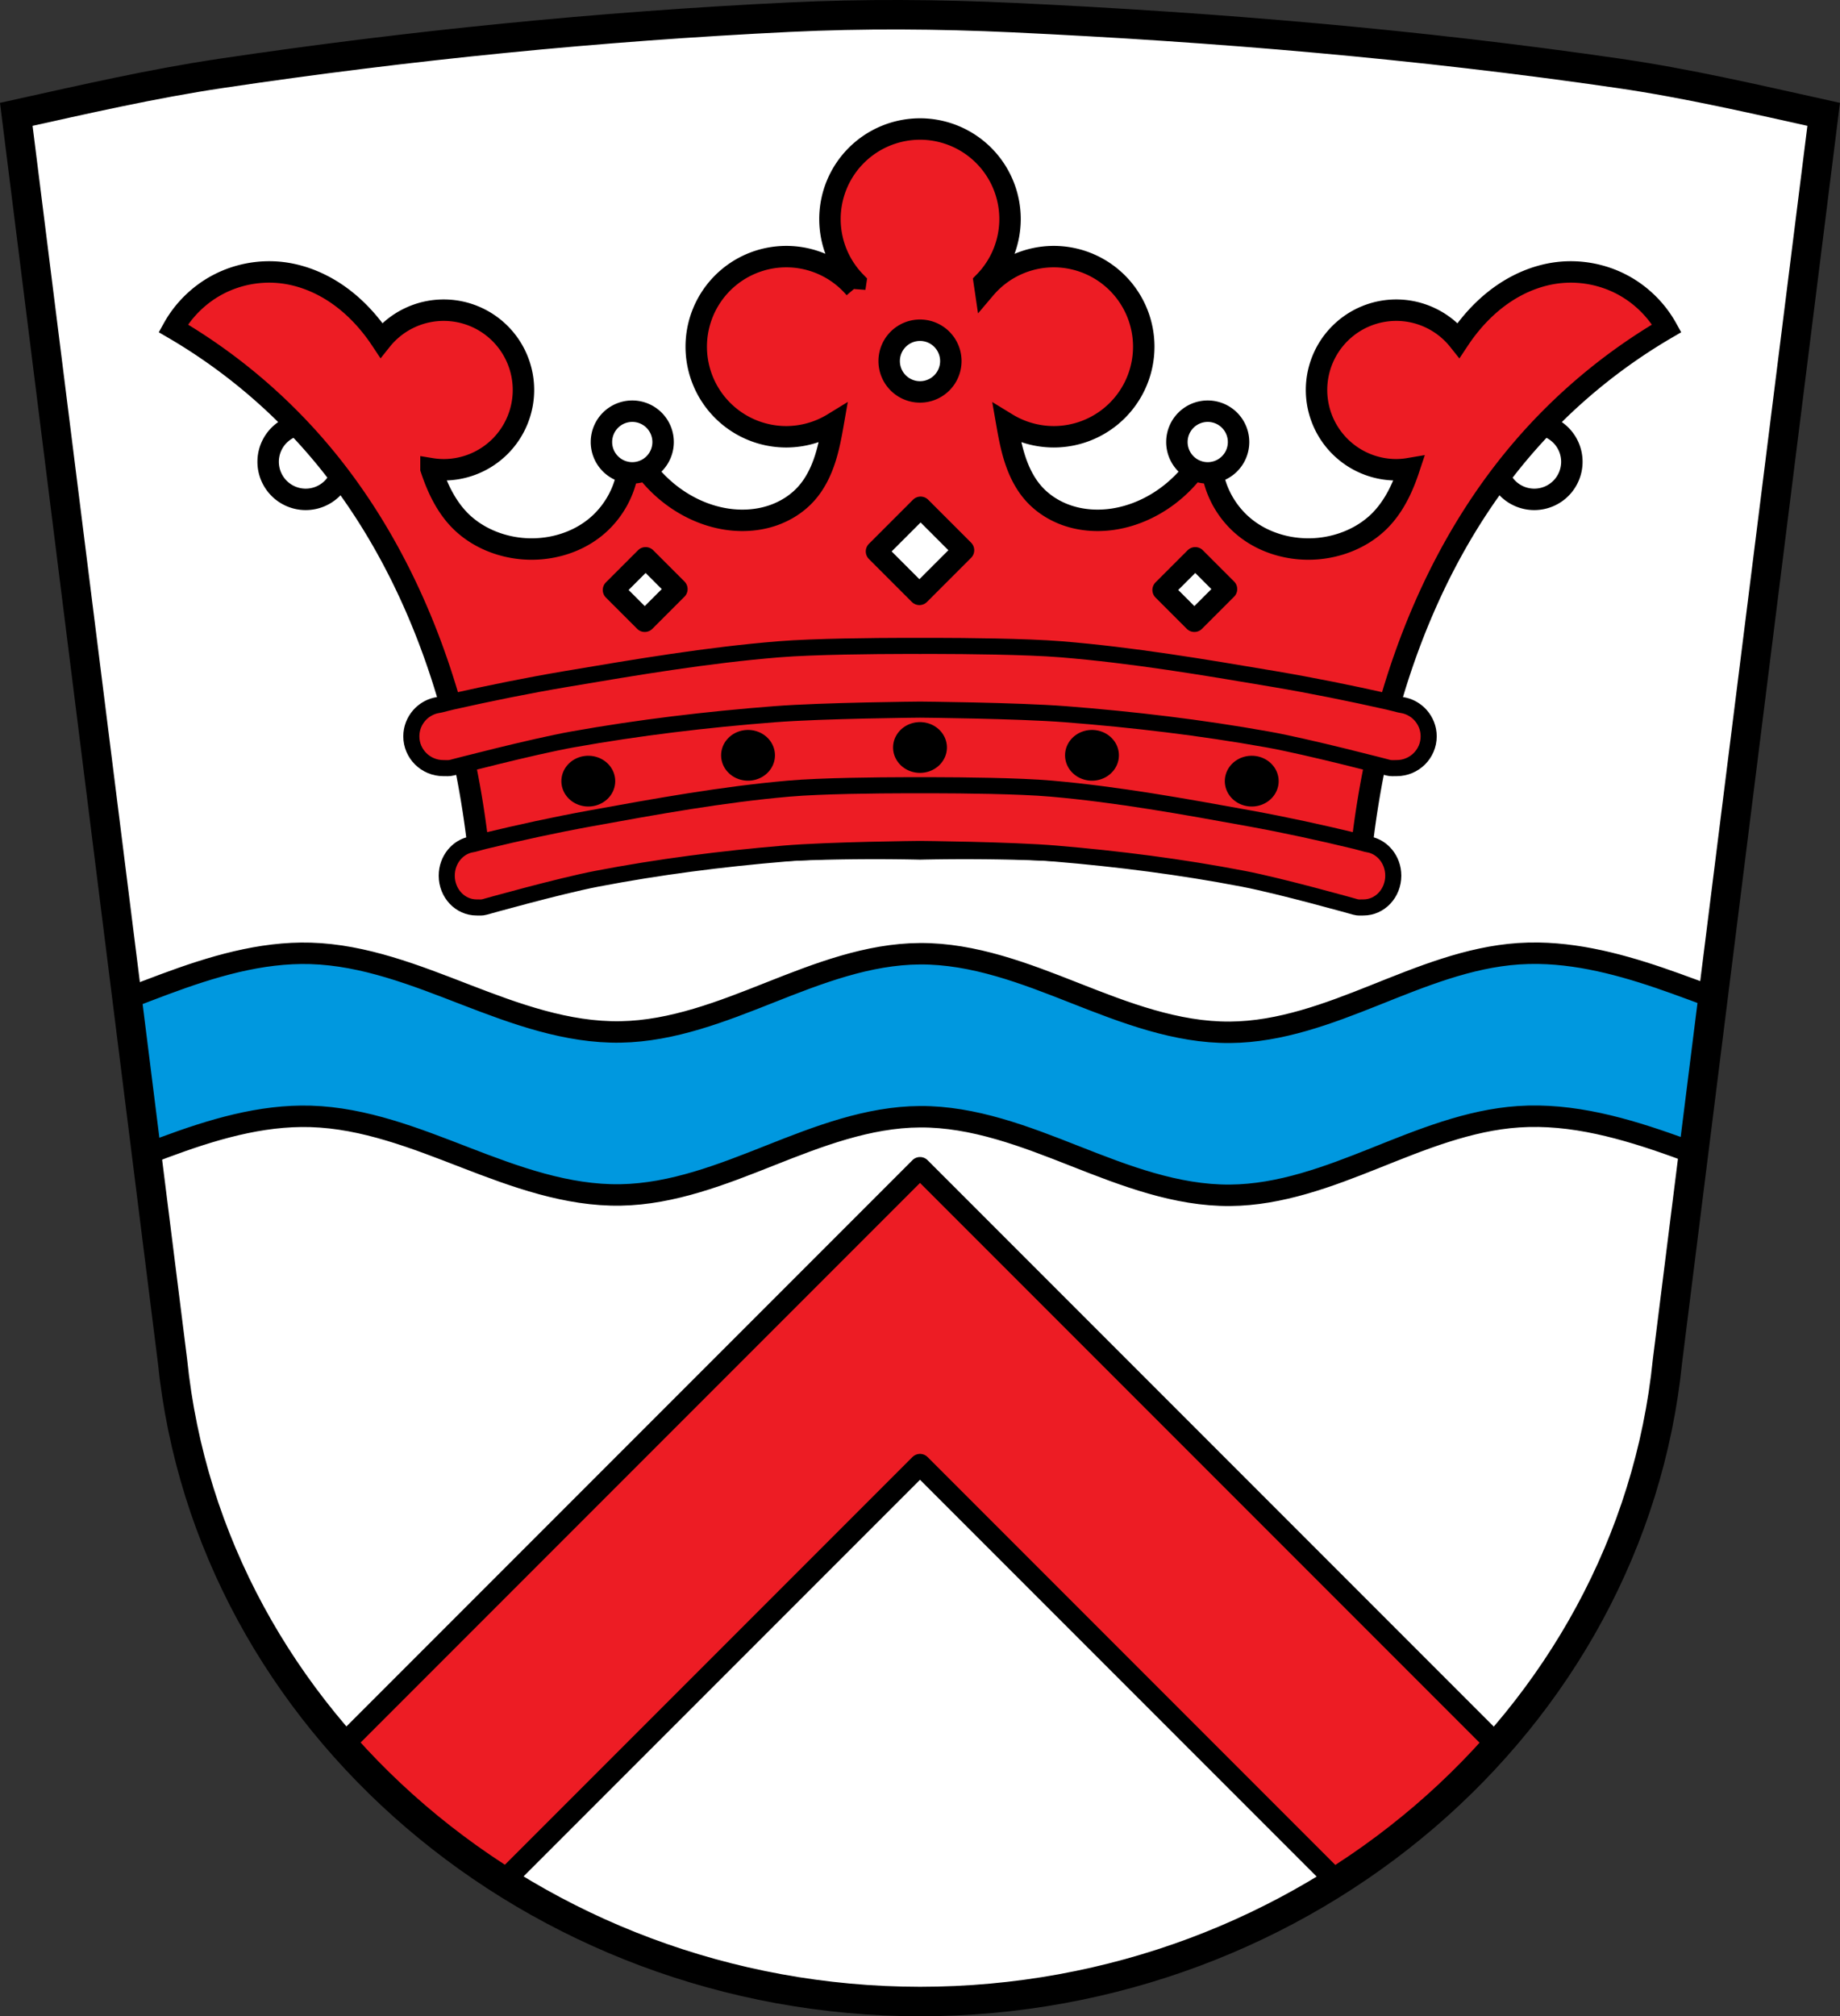 <?xml version="1.0" encoding="UTF-8"?>
<svg version="1.1" viewBox="0 0 686.68 752.16" xmlns="http://www.w3.org/2000/svg"><rect x="0" y="0" width="686.68" height="752.16" fill="#333333" stroke="none"/><g transform="translate(27.511-113.12)"><g fill-rule="evenodd"><path d="m308.72 118.62c-13.943-.044-27.887.244-41.807.918-70.931 3.435-141.77 10.499-212.01 20.971-25.666 3.826-50.998 9.661-76.34 15.268l58.29 464.95c13.698 134.73 135.3 238.92 278.97 239.05 143.81-.034 265.35-104.18 278.97-239.05l58.29-464.95c-25.337-5.607-50.656-11.529-76.33-15.268-74.937-10.911-150.58-17.276-226.23-20.818-13.92-.652-27.863-1.027-41.807-1.07" fill="#fff"/><path d="m546.71 468.72c-2.489-.041-4.982.017-7.479.184-18.659 1.248-36.3 8.526-53.672 15.457-17.368 6.932-35.31 13.703-54.01 13.85-20.02.157-39.23-7.281-57.865-14.619-18.632-7.338-37.829-14.799-57.854-14.688-19.356.107-37.889 7.285-55.885 14.414-17.996 7.129-36.465 14.416-55.818 14.76-20.01.355-39.32-6.742-57.992-13.959-18.668-7.217-37.723-14.756-57.729-15.348-18.693-.553-37.01 5.02-54.54 11.531-4.656 1.73-9.296 3.531-13.941 5.316l7.273 58.01c2.22-.851 4.442-1.694 6.668-2.521 17.53-6.514 35.848-12.08 54.54-11.531 20.01.592 39.06 8.131 57.729 15.348 18.668 7.217 37.981 14.314 57.992 13.959 19.353-.344 37.823-7.631 55.818-14.76 17.996-7.129 36.529-14.307 55.885-14.414 20.02-.111 39.22 7.35 57.854 14.688 18.632 7.338 37.841 14.776 57.865 14.619 18.7-.147 36.646-6.916 54.01-13.848 17.368-6.932 35.01-14.211 53.672-15.459 19.974-1.336 39.734 4.346 58.58 11.11 2.235.802 4.467 1.623 6.697 2.449l7.285-58.1c-4.659-1.735-9.313-3.483-13.982-5.158-16.487-5.916-33.677-11.01-51.1-11.291z" fill="#0098df" stroke="#000" stroke-linejoin="round" stroke-width="8"/></g><g stroke="#000"><path transform="translate(-27.511 113.12)" d="m343.34 435.63-215.31 215.31c17.282 19.535 37.472 36.676 59.885 50.857l155.43-155.43 155.51 155.51c22.419-14.176 42.608-31.32 59.885-50.855l-215.4-215.4z" fill="#ed1c24" stroke-linecap="round" stroke-linejoin="round" stroke-width="8"/><g fill="none"><path d="m308.72 118.62c-13.943-.044-27.887.244-41.807.918-70.931 3.435-141.77 10.499-212.01 20.971-25.666 3.826-50.998 9.661-76.34 15.268l58.29 464.95c13.698 134.73 135.3 238.92 278.97 239.05 143.81-.034 265.35-104.18 278.97-239.05l58.29-464.95c-25.337-5.607-50.656-11.529-76.33-15.268-74.937-10.911-150.58-17.276-226.23-20.818-13.92-.652-27.863-1.027-41.807-1.07z" fill-rule="evenodd" stroke-width="11"/><path d="m86.58 271.36a14.023 14.023 0 0 0-14.023 14.023 14.023 14.023 0 0 0 14.023 14.023 14.023 14.023 0 0 0 14.021-14.023 14.023 14.023 0 0 0-14.021-14.023zm458.5 0a14.023 14.023 0 0 0-14.023 14.023 14.023 14.023 0 0 0 14.023 14.023 14.023 14.023 0 0 0 14.021-14.023 14.023 14.023 0 0 0-14.021-14.023z" stroke-linecap="round" stroke-linejoin="round" stroke-width="8"/></g><path d="m315.83 161.25a33.606 33.606 0 0 0-33.605 33.607 33.606 33.606 0 0 0 9.617 23.523c-0.111 0.761-0.23 1.522-0.342 2.283a33.606 33.606 0 0 0-25.572-11.816 33.606 33.606 0 0 0-33.605 33.607 33.606 33.606 0 0 0 33.605 33.605 33.606 33.606 0 0 0 17.488-4.957c-0.777 4.448-1.607 8.898-2.992 13.193-1.485 4.607-3.635 9.06-6.816 12.709-3.43 3.933-7.995 6.822-12.945 8.475-4.95 1.652-10.275 2.089-15.461 1.506-8.08-0.908-15.804-4.275-22.264-9.213-7.667-5.861-13.603-13.957-16.889-23.03 1.634 6.145 1.494 12.75-0.395 18.822s-5.522 11.591-10.354 15.725c-7.714 6.6-18.305 9.456-28.406 8.443-8.607-0.863-17.03-4.516-23.03-10.746-4.22-4.381-7.139-9.869-9.305-15.553-0.437-1.145-0.838-2.303-1.225-3.465a29.768 29.768 0 0 0 4.736 0.395 29.768 29.768 0 0 0 29.77-29.768 29.768 29.768 0 0 0-29.77-29.768 29.768 29.768 0 0 0-23.258 11.197c-0.838-1.262-1.708-2.505-2.625-3.717-4.185-5.529-9.209-10.459-15.03-14.234-5.817-3.775-12.439-6.378-19.322-7.215-8.02-0.974-16.311 0.493-23.506 4.158s-13.259 9.514-17.18 16.57c19.559 11.404 37.26 25.983 52.21 42.992 32.401 36.881 51.09 84.38 59.11 132.81 1.77 10.682 3.053 21.445 3.84 32.24 13.276-2.556 26.618-4.766 40.01-6.625 40.892-5.678 82.24-8.09 123.51-7.193 41.27-0.892 82.62 1.516 123.51 7.193 13.391 1.859 26.734 4.069 40.01 6.625 0.787-10.799 2.068-21.562 3.838-32.24 8.03-48.43 26.714-95.93 59.12-132.81 14.943-17.01 32.644-31.588 52.2-42.992-3.924-7.06-9.987-12.905-17.18-16.57-7.195-3.665-15.49-5.132-23.506-4.158-6.884 0.837-13.506 3.44-19.322 7.215-5.817 3.775-10.841 8.705-15.03 14.234-0.923 1.22-1.798 2.47-2.641 3.74a29.768 29.768 0 0 0-23.244-11.221 29.768 29.768 0 0 0-29.77 29.768 29.768 29.768 0 0 0 29.77 29.768 29.768 29.768 0 0 0 4.746-0.418c-0.389 1.17-0.793 2.335-1.232 3.488-2.166 5.684-5.085 11.172-9.305 15.553-6 6.23-14.425 9.883-23.03 10.746-10.1 1.013-20.693-1.843-28.406-8.443-4.832-4.134-8.464-9.653-10.354-15.725-1.889-6.072-2.028-12.677-0.395-18.822-3.285 9.07-9.222 17.17-16.889 23.03-6.459 4.938-14.184 8.305-22.264 9.213-5.186 0.583-10.511 0.147-15.461-1.506-4.95-1.652-9.515-4.542-12.945-8.475-3.182-3.648-5.331-8.102-6.816-12.709-1.383-4.29-2.212-8.734-2.988-13.176a33.606 33.606 0 0 0 17.48 4.939 33.606 33.606 0 0 0 33.607-33.605 33.606 33.606 0 0 0-33.607-33.607 33.606 33.606 0 0 0-25.566 11.855c-0.115-0.784-0.237-1.566-0.352-2.35a33.606 33.606 0 0 0 9.623-23.496 33.606 33.606 0 0 0-33.605-33.607z" fill="#ed1c24" fill-rule="evenodd" stroke-width="8"/><g stroke-linecap="round" stroke-linejoin="round"><path d="m315.83 384.5a8.046 7.466 0 0 0-8.045 7.467 8.046 7.466 0 0 0 8.045 7.465 8.046 7.466 0 0 0 8.045-7.465 8.046 7.466 0 0 0-8.045-7.467zm-64.178 2.92a8.046 7.466 0 0 0-8.045 7.465 8.046 7.466 0 0 0 8.045 7.467 8.046 7.466 0 0 0 8.047-7.467 8.046 7.466 0 0 0-8.047-7.465zm128.36 0a8.046 7.466 0 0 0-8.045 7.465 8.046 7.466 0 0 0 8.045 7.467 8.046 7.466 0 0 0 8.045-7.467 8.046 7.466 0 0 0-8.045-7.465zm-187.97 9.632a8.046 7.466 0 0 0-8.047 7.467 8.046 7.466 0 0 0 8.047 7.465 8.046 7.466 0 0 0 8.045-7.465 8.046 7.466 0 0 0-8.045-7.467zm247.59 0a8.046 7.466 0 0 0-8.047 7.467 8.046 7.466 0 0 0 8.047 7.465 8.046 7.466 0 0 0 8.045-7.465 8.046 7.466 0 0 0-8.045-7.467z" stroke-width="4"/><path d="m316.05 302.36-16.461 16.463 16.02 16.02 16.461-16.461-16.02-16.02zm-102.62 18.844-11.996 11.998 11.672 11.672 11.998-11.996-11.674-11.674zm205.12 0-11.996 11.998 11.672 11.672 11.996-11.996-11.672-11.674z" fill="#fff" stroke-width="8"/></g><g fill="#f00" fill-rule="evenodd" stroke-width="6"><path d="m310.06 354.07c-10.71 0.02-33.772 0.196-46.891 1.264-26.681 2.172-53.109 6.637-79.459 11.09-14.249 2.407-28.411 5.284-42.49 8.441-1.461 0.328-2.897 0.744-4.354 1.09-0.918 0.218-1.609 0.236-2.762 0.623-2 0.672-3.764 1.855-5.129 3.394-0.931 1.049-1.677 2.265-2.191 3.594-0.509 1.317-0.787 2.743-0.787 4.236 0 6.545 5.345 11.852 11.936 11.853 1.07 0 2.175 0.112 3.207-0.17 0 0 29.86-7.819 45.07-10.537 24.859-4.442 50.041-7.424 75.271-9.391 18.06-1.408 54.35-1.717 54.35-1.717s36.28 0.309 54.35 1.717c25.22 1.967 50.409 4.949 75.269 9.391 15.213 2.718 45.07 10.537 45.07 10.537 1.031 0.282 2.139 0.169 3.209 0.17 6.592 0 11.935-5.308 11.936-11.853 0-1.493-0.279-2.92-0.787-4.236-0.513-1.329-1.259-2.545-2.191-3.594-1.365-1.538-3.129-2.721-5.129-3.394-1.152-0.387-1.844-0.405-2.762-0.623-1.456-0.346-2.894-0.762-4.356-1.09-14.08-3.158-28.239-6.03-42.488-8.441-26.352-4.452-52.78-8.917-79.461-11.09-13.12-1.068-36.18-1.244-46.889-1.264-3.57-7e-3 -5.769 0.004-5.769 0.004s-2.198 1e-4 -5.768-0.004h-0.006zm0.398 51.98c-9.965 0.02-31.42 0.196-43.625 1.264-24.824 2.172-49.41 6.637-73.93 11.09-13.257 2.407-26.433 5.284-39.531 8.441-1.36 0.328-2.696 0.744-4.051 1.09-0.854 0.218-1.498 0.236-2.57 0.623-1.861 0.672-3.499 1.855-4.769 3.394-0.867 1.049-1.562 2.263-2.039 3.592-0.473 1.317-0.732 2.745-0.732 4.238 0 6.545 4.972 11.852 11.109 11.854 0.995 0 2.025 0.11 2.984-0.172 0 0 27.78-7.817 41.935-10.535 23.13-4.442 46.559-7.426 70.031-9.393 16.806-1.408 50.562-1.715 50.562-1.715s33.759 0.307 50.564 1.715c23.469 1.967 46.9 4.951 70.031 9.393 14.15 2.718 41.935 10.535 41.935 10.535 0.959 0.282 1.989 0.171 2.984 0.172 6.133 0 11.099-5.308 11.109-11.854 0-1.493-0.259-2.922-0.732-4.238-0.477-1.329-1.172-2.543-2.039-3.592-1.27-1.538-2.909-2.721-4.769-3.394-1.072-0.387-1.716-0.405-2.57-0.623-1.355-0.346-2.691-0.762-4.051-1.09-13.1-3.158-26.27-6.03-39.531-8.441-24.518-4.452-49.11-8.917-73.93-11.09-12.205-1.068-33.662-1.244-43.627-1.264-3.322-7e-3 -5.365 0.004-5.365 0.004s-2.046 9e-5 -5.367-0.004h-0.018z" fill="#ed1c24"/></g><g fill="#fff" stroke-linecap="round" stroke-linejoin="round" stroke-width="8"><path d="m315.83 236.31a11.506 11.506 0 0 0-11.506 11.506 11.506 11.506 0 0 0 11.506 11.508 11.506 11.506 0 0 0 11.506-11.508 11.506 11.506 0 0 0-11.506-11.506z"/><path d="m208.45 266.51a11.506 11.506 0 0 0-11.506 11.506 11.506 11.506 0 0 0 11.506 11.508 11.506 11.506 0 0 0 11.506-11.508 11.506 11.506 0 0 0-11.506-11.506zm214.76 0a11.506 11.506 0 0 0-11.506 11.506 11.506 11.506 0 0 0 11.506 11.508 11.506 11.506 0 0 0 11.506-11.508 11.506 11.506 0 0 0-11.506-11.506z"/></g></g></g></svg>

